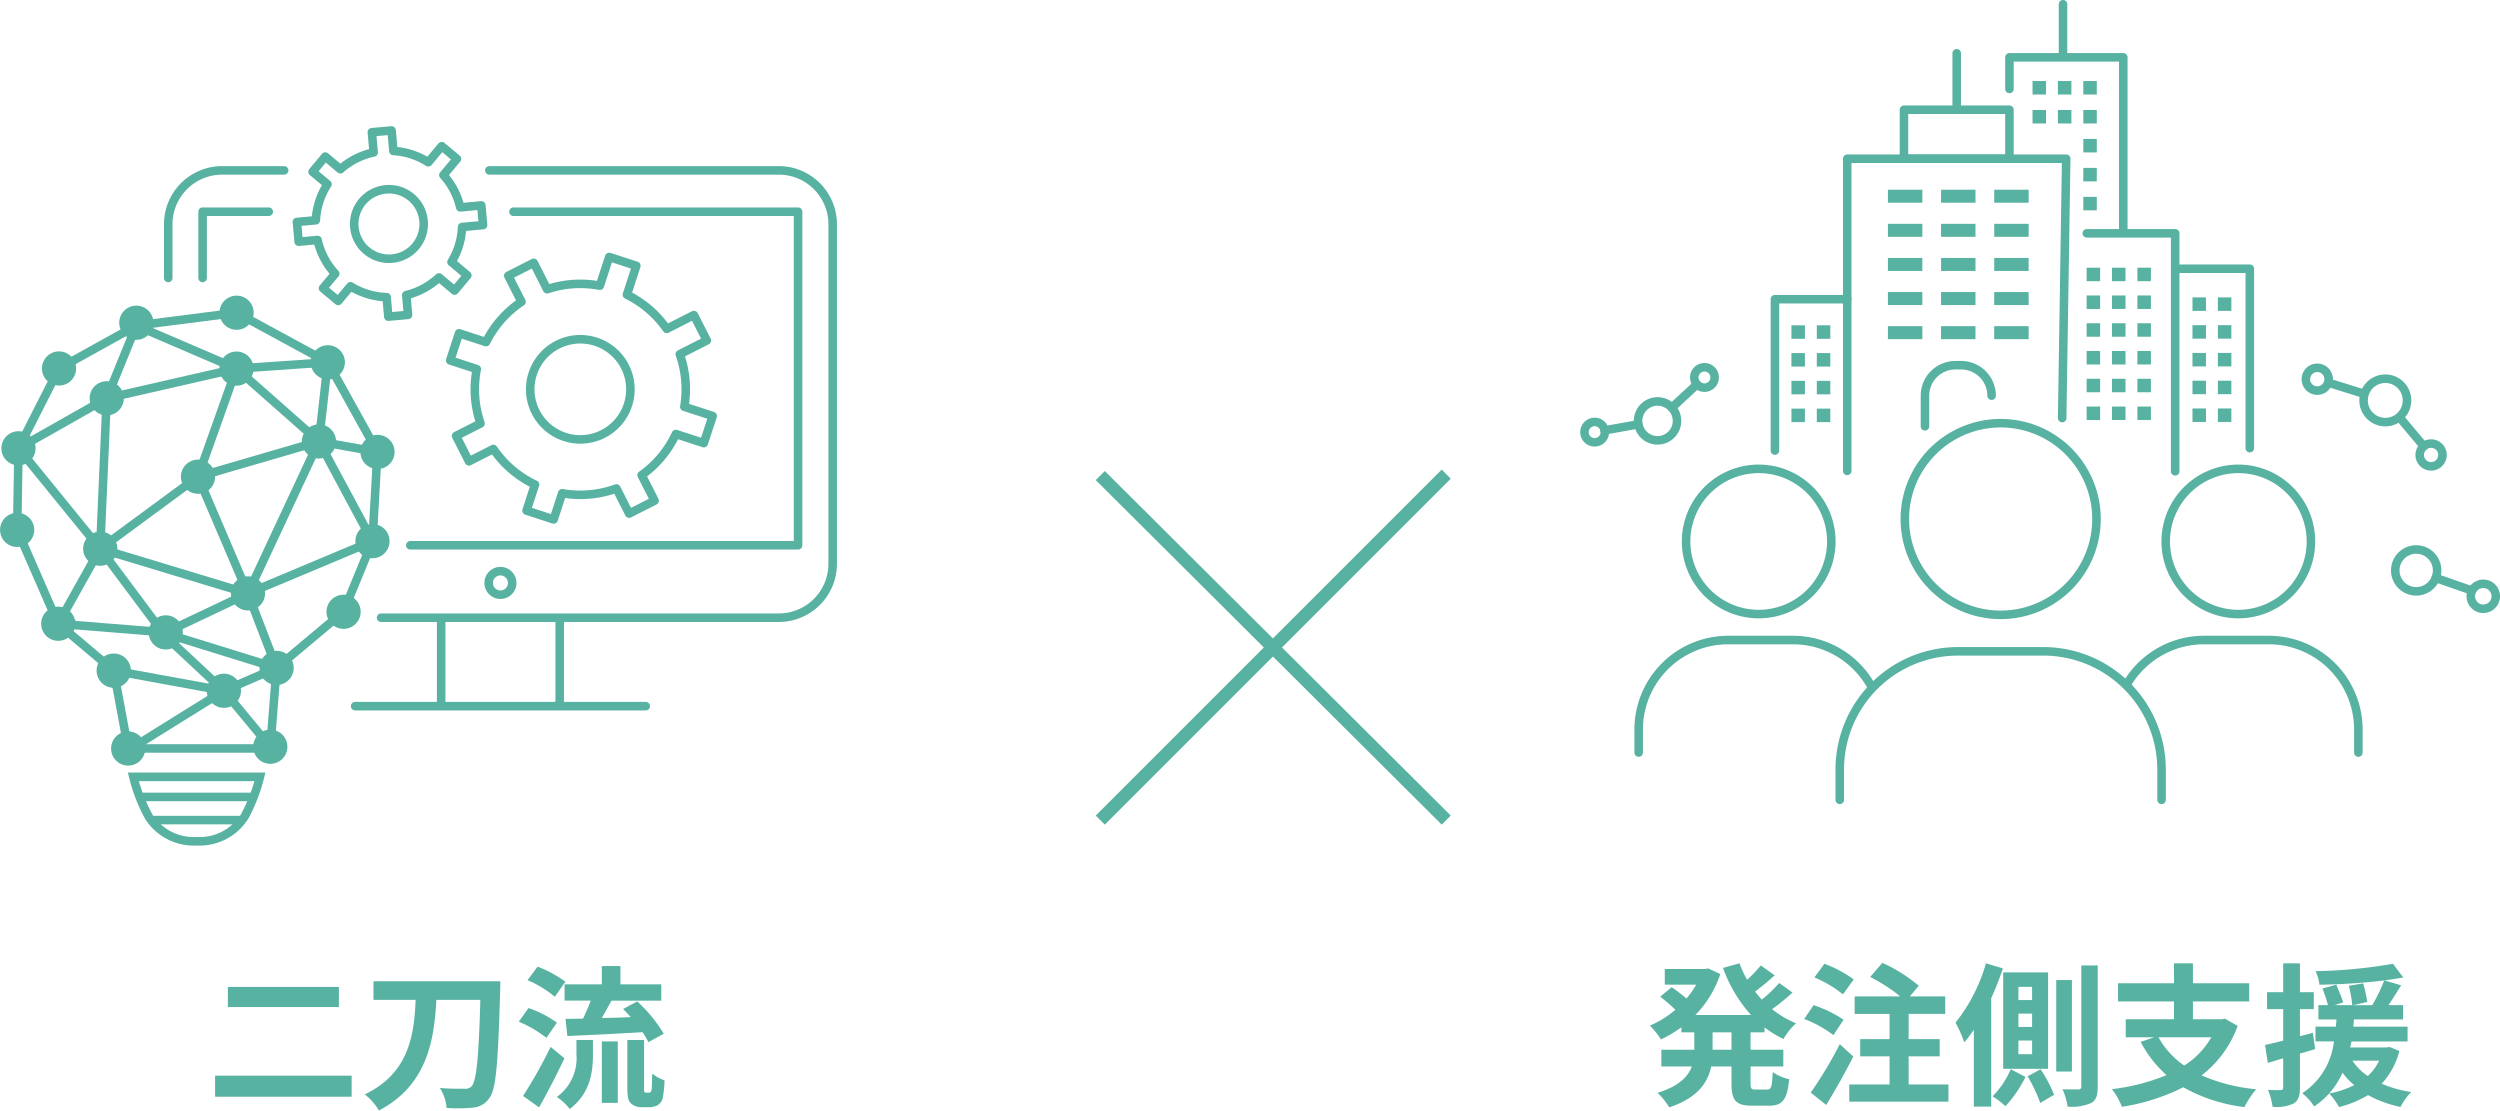 <svg xmlns="http://www.w3.org/2000/svg" width="292.666" height="130.01" viewBox="0 0 292.666 130.01"><defs><clipPath id="a"><path fill="none" stroke="#57b2a1" d="M0 0h113.185v96.627H0z"/></clipPath></defs><path d="M26.674 115.538v2.358h13v-2.358zm-1.492 10.386v2.466h15.984v-2.466zm18.54-11.052v2.178h4.932c-.162 4.068-.756 8.586-5.958 11.068a6.274 6.274 0 011.656 1.89c5.634-2.95 6.48-8.206 6.732-12.958h5.148c-.18 6.57-.45 9.5-1.008 10.1a.976.976 0 01-.85.304c-.5 0-1.638.018-2.88-.09a5.327 5.327 0 01.792 2.34 18.813 18.813 0 003.082-.036 2.552 2.552 0 001.926-1.134c.792-1.044 1.008-4.1 1.26-12.564 0-.288.018-1.1.018-1.1zm22.374.36v1.908h3.06c-.252.7-.594 1.458-.9 2.106-.756.018-1.44.018-2.052.036l.216 2c2.376-.108 5.67-.252 8.8-.45a9.617 9.617 0 01.684 1.17l1.8-.99a17.346 17.346 0 00-3.1-3.78l-1.656.882c.288.288.594.63.9.954-1.152.054-2.322.09-3.4.108.36-.63.756-1.332 1.134-2.034h5.832v-1.908H72.63v-2.142h-2.178v2.142zm.09-.306a13.556 13.556 0 00-3.258-1.764l-1.17 1.584a12.361 12.361 0 013.186 1.944zm-.99 4.792a12.559 12.559 0 00-3.33-1.71l-1.134 1.6a13.98 13.98 0 013.24 1.89zm-.738 2.84a57.19 57.19 0 01-3.222 5.742l1.872 1.332a85.943 85.943 0 002.966-5.742zm3.024.864a5.6 5.6 0 01-2.3 5 6.266 6.266 0 011.512 1.4c2.412-1.818 2.718-4.338 2.718-6.336v-1.738h-1.93zm2.97 5.688h1.872v-7.2h-1.872zm5.184-1.192a.258.258 0 01-.2-.09 1.57 1.57 0 01-.036-.5v-5.58h-1.96v5.526c0 1.224.126 1.6.414 1.89a1.776 1.776 0 001.22.454h.918a2.171 2.171 0 00.99-.234 1.346 1.346 0 00.594-.81 12.646 12.646 0 00.216-2.106 4.637 4.637 0 01-1.44-.792c-.018.81-.036 1.44-.054 1.71-.036.288-.072.432-.144.468a.332.332 0 01-.23.064zm127.064-5.03h-2.214v-2.034h2.214zm3.87-2.034v-.576a12.543 12.543 0 002.214 1.35 7.7 7.7 0 011.476-1.836 10.994 10.994 0 01-2.808-1.656 24.066 24.066 0 002.394-1.944l-1.566-1.116a15.112 15.112 0 01-2.034 1.944c-.27-.306-.54-.612-.792-.936a29.916 29.916 0 002.3-1.908l-1.62-1.152a17 17 0 01-1.6 1.674 12.5 12.5 0 01-.9-1.926l-1.926.54a16.468 16.468 0 003.278 5.508h-6.512a12.52 12.52 0 002.916-4.788l-1.422-.666-.378.072h-4.7v1.836h3.672a10.069 10.069 0 01-1.134 1.62c-.5-.432-1.188-.954-1.728-1.332l-1.35 1.116a19.212 19.212 0 011.782 1.53 11.137 11.137 0 01-2.988 1.854 9.308 9.308 0 011.3 1.62 14.713 14.713 0 002.388-1.422v.594h1.512v2.034h-3.852v1.962h3.564c-.45 1.206-1.53 2.322-4.014 3.078a8.159 8.159 0 011.368 1.71c3.33-1.116 4.518-2.9 4.914-4.788h2.376v1.962c0 2 .486 2.628 2.43 2.628h1.962c1.584 0 2.142-.72 2.358-3.1a5.33 5.33 0 01-1.926-.84c-.072 1.69-.162 2.05-.63 2.05h-1.386c-.5 0-.576-.108-.576-.756v-1.944h3.834v-1.962h-3.834v-2.034zm10.44-6.192a14.053 14.053 0 00-3.436-1.836l-1.17 1.6a13.591 13.591 0 013.348 1.98zm-1.188 4.716a14.486 14.486 0 00-3.51-1.71l-1.1 1.62a13.838 13.838 0 013.42 1.89zm-.448 2.862a47.947 47.947 0 01-3.4 5.67l1.818 1.44a82.514 82.514 0 003.168-5.67zm8.064 4.716v-3.294h3.636v-2.016h-3.636v-2.952h4.284v-2.052h-4.14l1.042-1.242a18.04 18.04 0 00-4.266-2.682l-1.422 1.656a19.258 19.258 0 013.51 2.268h-5.328v2.052h4.086v2.952h-3.438v2.016h3.438v3.294h-4.716v2.016h11.61v-2.016zm14.452-9.882h-1.6v-1.548h1.6zm0 3.15h-1.6v-1.566h1.6zm0 3.186h-1.6v-1.6h1.6zm1.872-9.576h-5.256v11.286h5.256zm-7.272-1.062a20.056 20.056 0 01-3.564 6.948 14.89 14.89 0 011.026 2.3 14.359 14.359 0 001.116-1.472v9h2.034v-12.69a34.989 34.989 0 001.372-3.492zm2.9 12.4a10.21 10.21 0 01-2.126 3.17 10.4 10.4 0 011.51 1.152 14.337 14.337 0 002.34-3.42zm1.978.828a18.315 18.315 0 011.476 3.116l1.62-.954a15.668 15.668 0 00-1.584-2.988zm5.184-11.266h-1.836v10.71h1.836zm1.1-1.71v14.166c0 .252-.108.342-.36.342-.27 0-1.044.018-1.836-.018a7.907 7.907 0 01.594 2.034 5.673 5.673 0 002.734-.414c.612-.324.79-.9.79-1.944v-14.166zm15.222 8.406a9.618 9.618 0 01-3.168 3.312 9.647 9.647 0 01-3.02-3.312zm1.584-2.178l-.378.072h-3.362v-2.088h6.588v-2.124h-6.588v-2.34h-2.214v2.34h-6.552v2.124h6.552v2.088h-5.652v2.106h3.33l-1.584.54a13.911 13.911 0 003.024 3.888 23.723 23.723 0 01-6.39 1.642 8.155 8.155 0 011.17 2.07 24.008 24.008 0 007.182-2.29 19.188 19.188 0 007.164 2.32 11 11 0 011.368-2.086 20.865 20.865 0 01-6.39-1.62 12.726 12.726 0 004.23-5.8zm10.3 1.656l-1.512.4v-3.172h1.62v-1.98h-1.62v-3.384h-1.962v3.384h-1.89v1.98h1.89v3.69c-.792.2-1.512.378-2.124.5l.324 2.106 1.8-.54v3.408c0 .234-.09.306-.306.306a14.2 14.2 0 01-1.476-.018 7.962 7.962 0 01.54 1.98 4.6 4.6 0 002.484-.4c.54-.342.72-.882.72-1.872v-3.96c.594-.162 1.188-.342 1.782-.522zm7.758 3.258a5.79 5.79 0 01-1.332 1.8 6.583 6.583 0 01-1.8-1.8zm1.224-1.6l-.342.054h-4.266c.054-.234.09-.468.144-.7h6.57v-1.732h-6.354c.036-.288.054-.558.072-.846h5.76v-1.674h-1.71c.468-.7.99-1.53 1.476-2.322l-1.98-.576a46.02 46.02 0 002.232-.342l-1.206-1.6a59.037 59.037 0 01-9.054.864 5.487 5.487 0 01.45 1.584 71.1 71.1 0 007.578-.5 19.484 19.484 0 01-1.4 2.9h-2.25l1.674-.378a18.079 18.079 0 00-.486-2.178l-1.674.28a17.753 17.753 0 01.4 2.268h-2.07l1.008-.324c-.162-.54-.54-1.4-.81-2.07l-1.62.45a18.92 18.92 0 01.648 1.944h-1.124v1.674h2.124c-.036.27-.054.558-.072.846h-2.394v1.728h2.16a8.355 8.355 0 01-3.708 6.066 5.954 5.954 0 011.386 1.548 9.19 9.19 0 003.33-3.96 7.515 7.515 0 001.368 1.458 11.036 11.036 0 01-2.934.99 7.139 7.139 0 011.152 1.582 12.52 12.52 0 003.4-1.4 13.728 13.728 0 003.8 1.386 7.075 7.075 0 011.256-1.748 13.862 13.862 0 01-3.456-.972 8.919 8.919 0 002.07-3.834z" fill="#57b2a1"/><g clip-path="url(#a)" transform="translate(179.48)"><circle cx="2.279" cy="2.279" r="2.279" transform="translate(12.283 46.993)" fill="none" stroke="#57b2a1" stroke-linecap="round" stroke-linejoin="round"/><circle cx="1.196" cy="1.196" r="1.196" transform="translate(6.002 49.392)" fill="none" stroke="#57b2a1" stroke-linecap="round" stroke-linejoin="round"/><circle cx="1.196" cy="1.196" r="1.196" transform="translate(18.859 42.991)" fill="none" stroke="#57b2a1" stroke-linecap="round" stroke-linejoin="round"/><path fill="none" stroke="#57b2a1" stroke-linecap="round" stroke-linejoin="round" d="M12.273 49.682l-3.916.699m10.821-5.382l-2.943 2.725m81.321.417a2.541 2.541 0 113.47.936 2.541 2.541 0 01-3.47-.936zm6.41 5.786a1.333 1.333 0 111.82.491 1.333 1.333 0 01-1.82-.491zm-13.329-8.871a1.333 1.333 0 111.82.492 1.333 1.333 0 01-1.82-.492zm10.79 3.804l2.852 3.397m-11.214-7.469l4.269 1.331"/><circle cx="1.466" cy="1.466" r="1.466" transform="translate(109.763 68.338)" fill="none" stroke="#57b2a1" stroke-linecap="round" stroke-linejoin="round"/><circle cx="2.451" cy="2.451" r="2.451" transform="translate(100.924 64.325)" fill="none" stroke="#57b2a1" stroke-linecap="round" stroke-linejoin="round"/><path fill="none" stroke="#57b2a1" stroke-linecap="round" stroke-linejoin="round" d="M105.662 67.658l4.225 1.473m-43.939-8.37a11.218 11.218 0 11-11.217-11.219 11.219 11.219 0 0111.217 11.219zm7.617 32.871v-3.543A13.839 13.839 0 0059.726 76.25h-9.994a13.839 13.839 0 00-13.839 13.839v3.543m-.988-30.245a8.5 8.5 0 11-8.5-8.5 8.5 8.5 0 018.5 8.5z"/><path d="M39.461 80.111a10.481 10.481 0 00-9.05-5.185h-7.572a10.486 10.486 0 00-10.486 10.486v2.685m61.7-24.71a8.5 8.5 0 108.5-8.5 8.5 8.5 0 00-8.5 8.5zm-4.556 16.724a10.481 10.481 0 019.05-5.185h7.573a10.486 10.486 0 0110.486 10.486v2.685M61.931 48.942l.47-30.359H36.768v36.54m38.391.048V27.314H64.815" fill="none" stroke="#57b2a1" stroke-linecap="round" stroke-linejoin="round"/><path fill="none" stroke="#57b2a1" stroke-linecap="round" stroke-linejoin="round" d="M43.41 12.849h12.348v5.735H43.41zm6.174 0V6.232m12.446.481V.491m-6.272 9.92v-3.7h13.329v20.256"/><path fill="#57b2a1" stroke="#57b2a1" stroke-width=".5" d="M41.783 22.46h3.529v1.021h-3.529zm6.222 0h3.529v1.021h-3.529zm6.223 0h3.529v1.021h-3.529zm-12.445 3.994h3.529v1.021h-3.529zm6.222 0h3.529v1.021h-3.529zm6.223 0h3.529v1.021h-3.529zm-12.445 3.994h3.529v1.021h-3.529zm6.222 0h3.529v1.021h-3.529zm6.223 0h3.529v1.021h-3.529zm-12.445 3.993h3.529v1.021h-3.529zm6.222 0h3.529v1.021h-3.529zm6.223 0h3.529v1.021h-3.529zm-12.445 3.993h3.529v1.021h-3.529zm6.222 0h3.529v1.021h-3.529zm6.223 0h3.529v1.021h-3.529z"/><path fill="#57b2a1" d="M64.795 31.339h1.579v1.579h-1.579zm2.972 0h1.579v1.579h-1.579zm2.972 0h1.579v1.579h-1.579zm-5.944 3.251h1.579v1.579h-1.579zm2.972 0h1.579v1.579h-1.579zm2.972 0h1.579v1.579h-1.579zm-5.944 3.25h1.579v1.579h-1.579zm2.972 0h1.579v1.579h-1.579zm2.972 0h1.579v1.579h-1.579zm-5.944 3.25h1.579v1.579h-1.579zm2.972 0h1.579v1.579h-1.579zm2.972 0h1.579v1.579h-1.579zm-5.944 3.251h1.579v1.579h-1.579zm2.972 0h1.579v1.579h-1.579zm2.972 0h1.579v1.579h-1.579zm-5.944 3.251h1.579v1.579h-1.579zm2.972 0h1.579v1.579h-1.579zm2.972 0h1.579v1.579h-1.579zm-40.503-9.508h1.579v1.579h-1.579zm2.972 0h1.579v1.579h-1.579zm-2.972 3.25h1.579v1.579h-1.579zm2.972 0h1.579v1.579h-1.579zm-2.972 3.251h1.579v1.579h-1.579zm2.972 0h1.579v1.579h-1.579zm-2.972 3.251h1.579v1.579h-1.579zm2.972 0h1.579v1.579h-1.579zm43.979-13.02h1.579v1.579h-1.579zm2.972 0h1.579v1.579h-1.579zm-2.972 3.251h1.579v1.579h-1.579zm2.972 0h1.579v1.579h-1.579zm-2.972 3.251h1.579v1.579h-1.579zm2.972 0h1.579v1.579h-1.579zm-2.972 3.25h1.579v1.579h-1.579zm2.972 0h1.579v1.579h-1.579zm-2.972 3.251h1.579v1.579h-1.579zm2.972 0h1.579v1.579h-1.579zM58.461 9.485h1.579v1.579h-1.579zm2.972 0h1.579v1.579h-1.579zm2.972 0h1.579v1.579h-1.579zm-5.944 3.39h1.579v1.579h-1.579zm2.972 0h1.579v1.579h-1.579zm2.972 0h1.579v1.579h-1.579zm0 3.39h1.579v1.579h-1.579zm0 3.39h1.579v1.579h-1.579zm0 3.39h1.579v1.579h-1.579z"/><path d="M45.869 49.904v-3.588a3.573 3.573 0 013.563-3.563h.676a3.573 3.573 0 013.562 3.563m-25.366 6.426V35.026h8.464m47.127 17.438V31.457h-8.464" fill="none" stroke="#57b2a1" stroke-linecap="round" stroke-linejoin="round"/></g><g stroke="#57b2a1"><path d="M19.694 32.538v-6.3a6.312 6.312 0 016.293-6.293h7.276m24.022 0h33.9a6.312 6.312 0 016.294 6.293V66.02a6.312 6.312 0 01-6.294 6.293H44.612m20.909.001v9.842m-13.874-.002v-9.841M41.574 82.668h34.019" fill="none" stroke-linecap="round" stroke-linejoin="round"/><path d="M59.961 68.242a1.377 1.377 0 11-1.377-1.377 1.377 1.377 0 011.377 1.377zM23.72 32.539v-7.755h7.737m28.654 0h33.316v39.05H48.033" fill="none" stroke-linecap="round" stroke-linejoin="round"/><path d="M65.815 57.741a12.285 12.285 0 006.344-.558l1.494 2.941 2.978-1.514-1.518-2.986a12.279 12.279 0 004.008-4.816l3.271 1.066 1.039-3.173-3.32-1.084a12.288 12.288 0 00-.534-6.147l3.166-1.609-1.512-2.979-3.181 1.619a12.283 12.283 0 00-4.658-4l1.1-3.386-3.171-1.033-1.1 3.363a12.27 12.27 0 00-6.171.415l-1.569-3.091-2.978 1.512 1.549 3.046a12.279 12.279 0 00-4.152 4.72l-3.162-1.03-1.035 3.176 3.112 1.015a12.27 12.27 0 00.439 6.367l-2.865 1.456 1.514 2.978 2.851-1.449a12.282 12.282 0 004.877 4.168l-.992 3.045 3.176 1.035zm-3.454-13.98a5.863 5.863 0 113.76 7.392 5.863 5.863 0 01-3.76-7.392zM41.03 33.512a8.523 8.523 0 004.23 1.277l.2 2.28 2.309-.207-.208-2.315a8.524 8.524 0 003.827-2.068l1.832 1.532 1.486-1.779-1.853-1.558a8.51 8.51 0 001.243-4.1l2.455-.22-.207-2.309-2.465.229a8.517 8.517 0 00-1.971-3.775l1.585-1.9-1.78-1.487-1.574 1.883a8.532 8.532 0 00-4.084-1.321l-.215-2.4-2.309.207.212 2.362a8.522 8.522 0 00-3.892 1.97l-1.772-1.48-1.486 1.779 1.744 1.457a8.522 8.522 0 00-1.36 4.216l-2.222.2.207 2.31 2.211-.2a8.521 8.521 0 002.067 3.944l-1.426 1.705 1.779 1.486zm1.382-9.9a4.069 4.069 0 11.514 5.732 4.07 4.07 0 01-.515-5.73z" fill="none" stroke-linecap="round" stroke-linejoin="round"/><path d="M13.995 46.626a1.5 1.5 0 11-1.5-1.5 1.5 1.5 0 011.5 1.5m10.684 9.179a1.5 1.5 0 11-1.5-1.5 1.5 1.5 0 011.5 1.5m4.507-12.652a1.5 1.5 0 11-1.5-1.5 1.5 1.5 0 011.5 1.5m-20.775-.017a1.5 1.5 0 11-1.5-1.5 1.5 1.5 0 011.5 1.5m-4.747 9.346a1.5 1.5 0 11-1.5-1.5 1.5 1.5 0 011.5 1.5m-.155 9.55a1.5 1.5 0 11-1.5-1.5 1.5 1.5 0 011.5 1.5m4.808 10.989a1.5 1.5 0 11-1.5-1.5 1.5 1.5 0 011.5 1.5m6.503 5.485a1.505 1.505 0 11-1.505-1.5 1.5 1.5 0 011.505 1.5m12.889 2.361a1.5 1.5 0 11-1.5-1.5 1.5 1.5 0 011.5 1.5m5.434 6.552a1.5 1.5 0 11-1.505-1.5 1.5 1.5 0 011.505 1.5m-16.637.206a1.5 1.5 0 11-1.5-1.5 1.5 1.5 0 011.5 1.5m17.377-9.437a1.5 1.5 0 11-1.5-1.5 1.5 1.5 0 011.5 1.5m7.836-6.57a1.5 1.5 0 11-1.5-1.5 1.5 1.5 0 011.5 1.5m-11.192-2.152a1.5 1.5 0 11-1.5-1.5 1.5 1.5 0 011.5 1.5m-17.293-5.231a1.5 1.5 0 11-1.5-1.5 1.5 1.5 0 011.5 1.5m7.673 9.799a1.5 1.5 0 11-1.5-1.5 1.5 1.5 0 011.5 1.5m17.932-22.355a1.5 1.5 0 11-1.5-1.5 1.5 1.5 0 011.5 1.5m6.265 11.675a1.5 1.5 0 11-1.5-1.5 1.5 1.5 0 011.5 1.5m.59-10.448a1.5 1.5 0 11-1.5-1.5 1.5 1.5 0 011.5 1.5m-5.817-10.492a1.5 1.5 0 11-1.5-1.5 1.5 1.5 0 011.5 1.5M29.198 36.61a1.5 1.5 0 11-1.5-1.5 1.5 1.5 0 011.5 1.5m-11.74 1.171a1.5 1.5 0 11-1.5-1.5 1.5 1.5 0 011.5 1.5" fill="#57b2a1"/><path d="M6.811 73.02l-4.8-10.989.155-9.55 4.745-9.345 9.043-5.021 11.74-1.505 10.679 5.8 5.817 10.492-.59 10.448-3.389 8.265-7.836 6.569-.741 9.437H15.002l-1.691-9.115z" fill="none" stroke-miterlimit="10"/><path d="M13.315 78.507l12.889 2.36 6.175-2.679-3.356-8.718 8.312-17.791 1.038-9.266-10.693.739-11.726-5.036-3.462 8.511-.764 17.608-4.919 8.786 12.594 1.013 9.62-4.564L43.6 63.354 37.335 51.68l6.856 1.227M15.003 87.831l11.2-6.964 5.434 6.552" fill="none" stroke-miterlimit="10"/><path d="M23.175 55.805l5.848 13.665-17.292-5.236z" fill="none" stroke-miterlimit="10"/><path d="M26.202 80.867l-6.789-6.337-7.683-10.29-9.57-11.757 10.331-5.853 15.187-3.473-4.5 12.652 14.16-4.126-9.656-8.526m-8.279 31.006l12.976 4.025M23.02 98.483a6.245 6.245 0 005.605-2.877 19.465 19.465 0 001.805-4.665H15.609a19.465 19.465 0 001.806 4.665 6.245 6.245 0 005.605 2.877zm-6.434-5.192h13.072M17.508 96h10.853" fill="none" stroke-miterlimit="10"/></g><path d="M128.805 96.004l40.498-40.498m-40.498.166l40.498 40.331" fill="none" stroke="#57b2a1" stroke-width="1.5"/></svg>